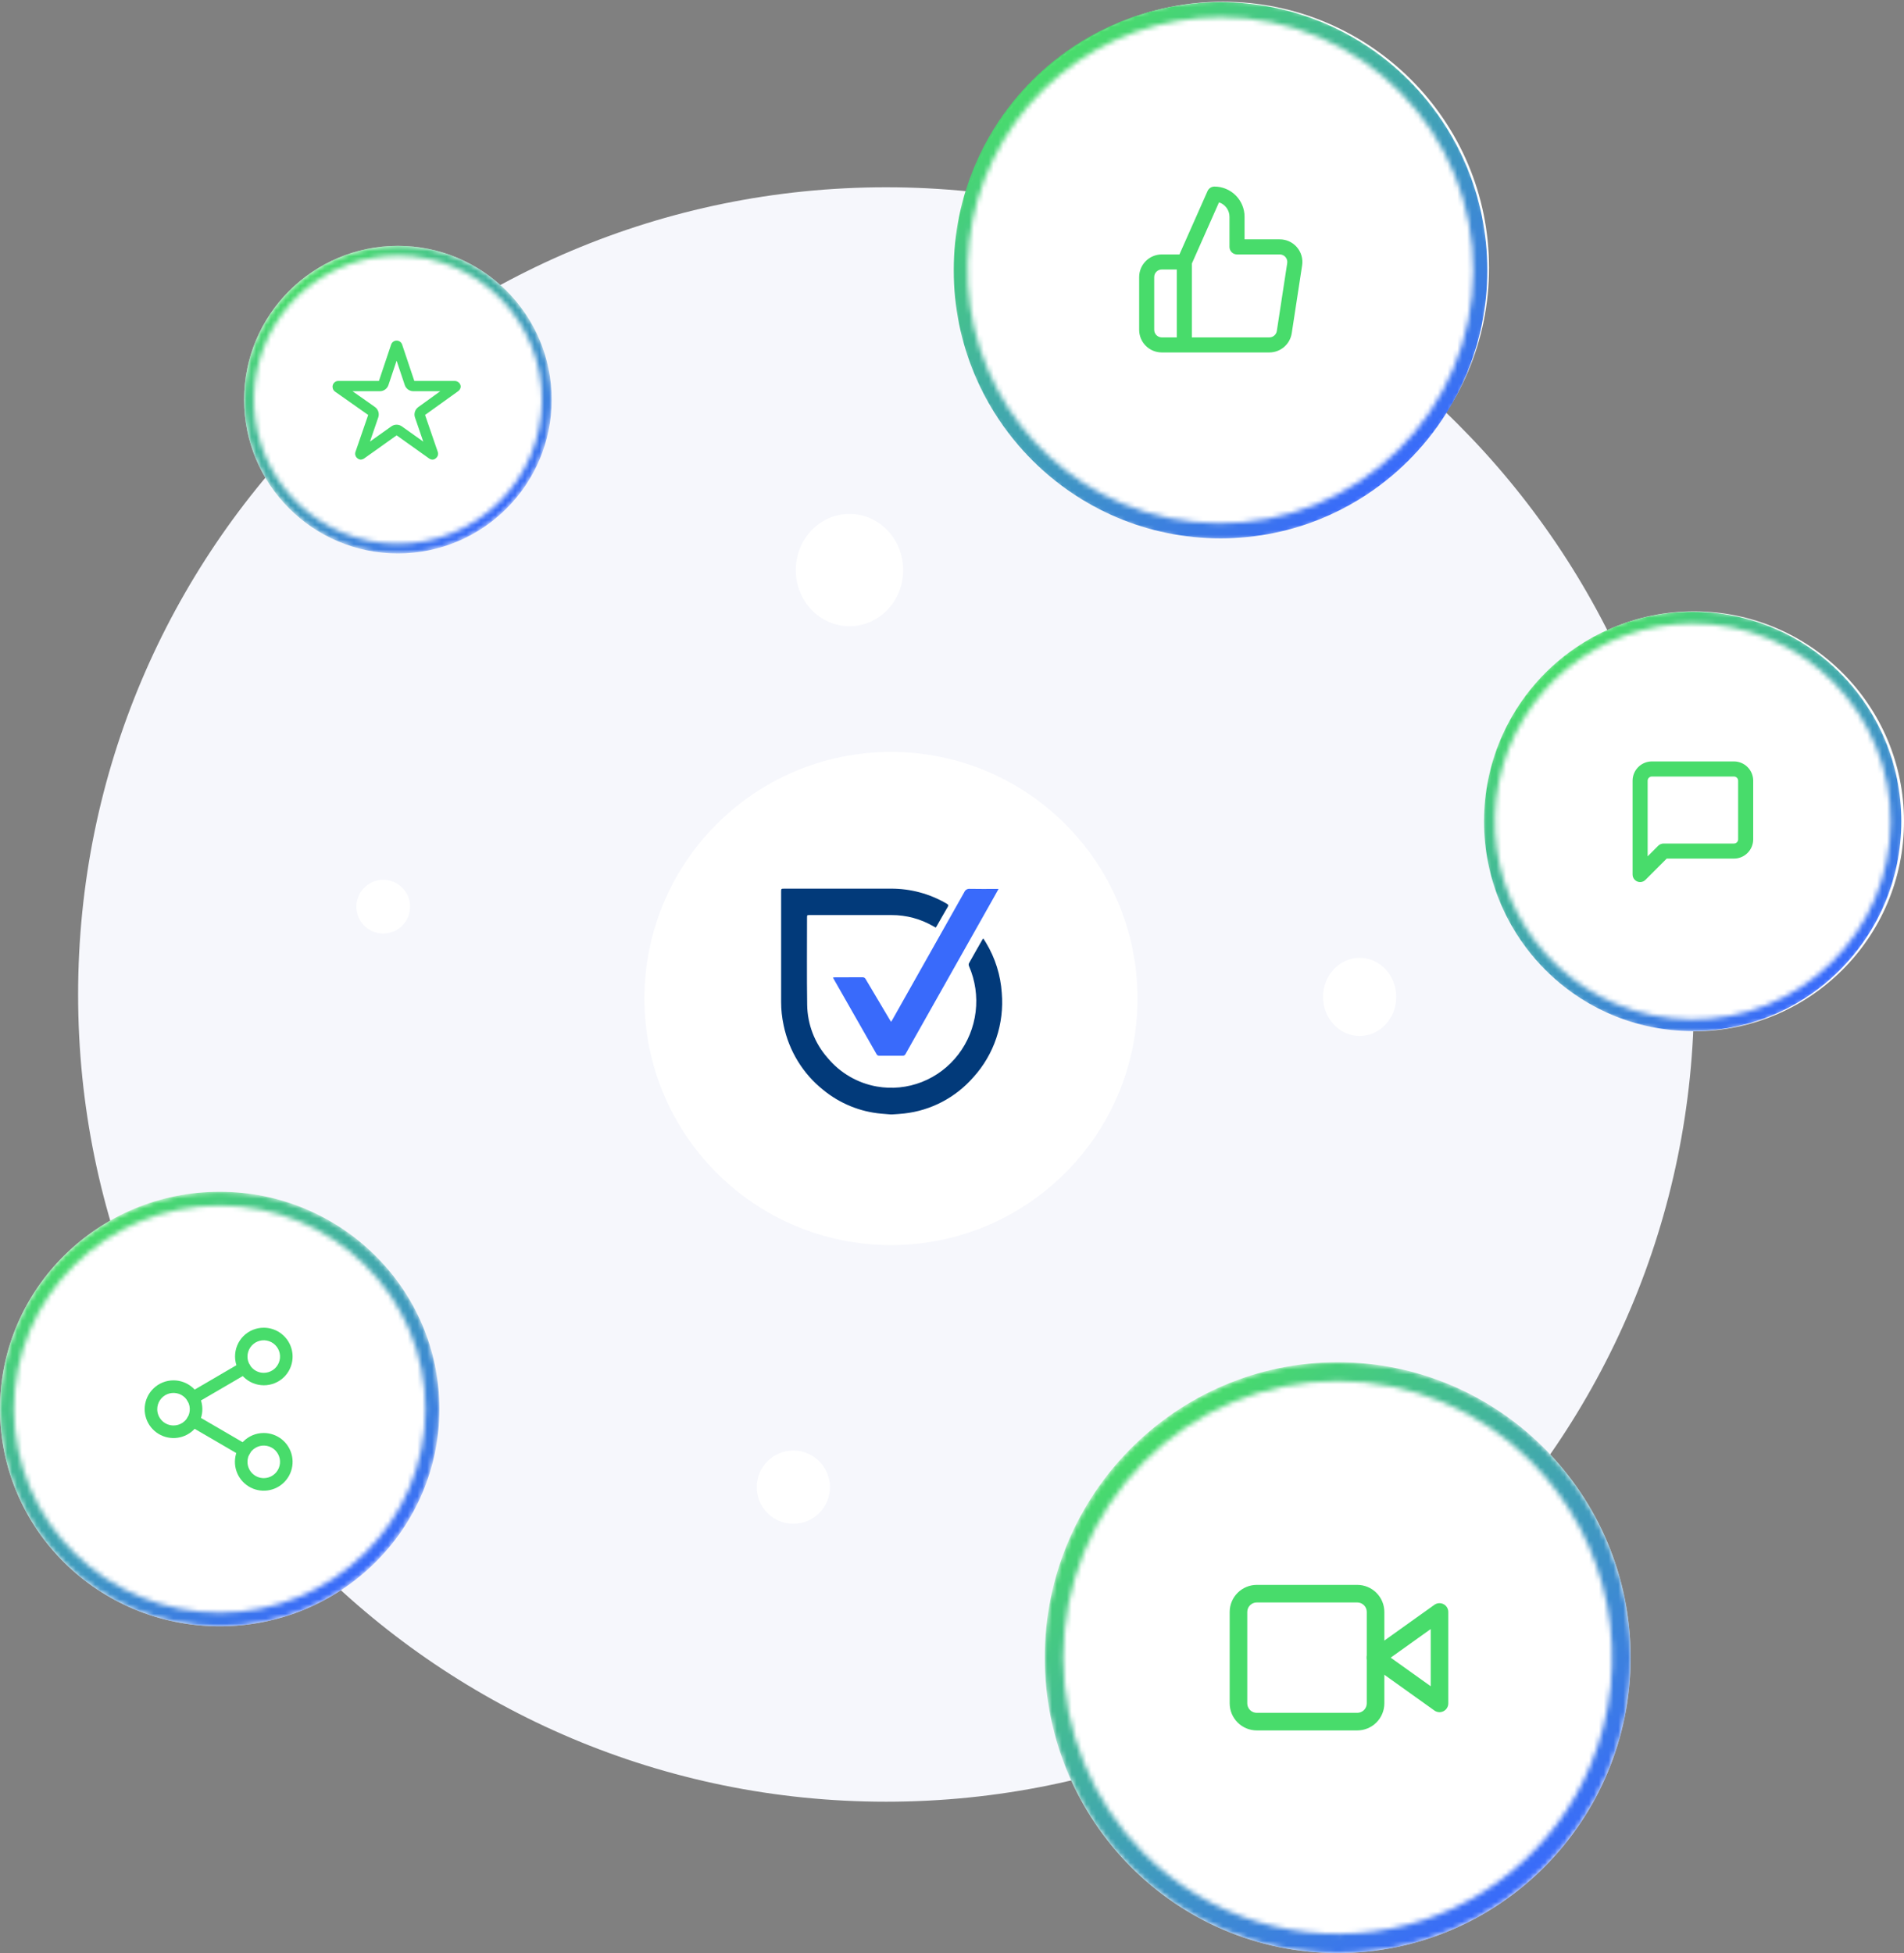 <svg xmlns="http://www.w3.org/2000/svg" width="390" height="400" viewBox="0 0 390 400" fill="none"><rect x="0" y="0" width="390" height="400" fill="#808080" stroke="none"/><g clip-path="url(#clip0_71_1252)"><path d="M181.5 368.999C272.903 368.999 347 294.981 347 203.676C347 112.372 272.903 38.355 181.5 38.355C90.097 38.355 16 112.372 16 203.676C16 294.981 90.097 368.999 181.5 368.999Z" fill="#F6F7FC"></path><path d="M182.5 255C210.39 255 233 232.39 233 204.5C233 176.61 210.39 154 182.5 154C154.61 154 132 176.61 132 204.5C132 232.39 154.61 255 182.5 255Z" fill="white"></path><path d="M182.345 228.234C181.731 228.183 181.116 228.139 180.503 228.081C176.157 227.697 172.022 226.006 168.622 223.222C164.476 219.921 161.606 215.236 160.515 209.992C160.171 208.411 159.998 206.797 160 205.177C160 197.675 160 190.171 160 182.666C160 182.012 160 182.004 160.646 182C167.923 182 175.199 182 182.476 182C186.492 181.978 190.443 183.042 193.925 185.083C194.265 185.281 194.31 185.431 194.109 185.771C193.341 187.076 192.597 188.397 191.847 189.711C191.801 189.792 191.739 189.863 191.663 189.969C191.512 189.888 191.372 189.815 191.235 189.735C188.608 188.198 185.63 187.396 182.601 187.409C177.02 187.403 171.438 187.403 165.856 187.409C165.307 187.409 165.306 187.409 165.306 187.977C165.306 193.917 165.249 199.857 165.334 205.795C165.396 209.802 166.875 213.651 169.499 216.635C172.079 219.744 175.651 221.827 179.588 222.521C182.693 223.071 185.886 222.751 188.826 221.597C191.767 220.442 194.345 218.496 196.285 215.966C198.224 213.436 199.454 210.416 199.841 207.23C200.229 204.043 199.76 200.809 198.485 197.873C198.445 197.786 198.422 197.691 198.418 197.594C198.413 197.498 198.428 197.401 198.46 197.31C199.375 195.664 200.314 194.033 201.246 192.398C201.297 192.327 201.352 192.26 201.412 192.196C201.618 192.521 201.81 192.816 201.987 193.115C203.853 196.215 204.954 199.729 205.196 203.356C205.459 206.483 205.079 209.631 204.081 212.6C203.083 215.569 201.489 218.293 199.399 220.599C195.738 224.794 190.675 227.449 185.197 228.048C184.412 228.147 183.619 228.173 182.83 228.234H182.345Z" fill="#023A7A"></path><path d="M204.54 182.05C204.216 182.633 203.957 183.104 203.691 183.576L187.067 213.05C186.539 213.986 186.004 214.916 185.488 215.862C185.433 215.978 185.346 216.074 185.237 216.137C185.128 216.2 185.003 216.227 184.879 216.214C183.285 216.204 181.69 216.204 180.095 216.214C179.977 216.222 179.86 216.193 179.759 216.131C179.657 216.069 179.576 215.977 179.527 215.866C176.634 210.783 173.736 205.7 170.835 200.617C170.769 200.501 170.711 200.381 170.613 200.194C170.804 200.178 170.94 200.157 171.075 200.157C172.936 200.157 174.797 200.163 176.66 200.149C176.797 200.138 176.933 200.17 177.052 200.241C177.17 200.311 177.265 200.417 177.324 200.544C178.982 203.356 180.647 206.163 182.32 208.964C182.374 209.055 182.438 209.14 182.529 209.274C182.626 209.112 182.706 208.995 182.777 208.869C187.695 200.151 192.612 191.429 197.526 182.702C197.62 182.484 197.779 182.303 197.98 182.183C198.18 182.064 198.412 182.013 198.643 182.037C200.41 182.077 202.177 182.052 203.946 182.052H204.54" fill="#396AFB"></path><path d="M81.5 113.354C98.897 113.354 113 99.251 113 81.855C113 64.457 98.897 50.355 81.5 50.355C64.103 50.355 50 64.457 50 81.855C50 99.251 64.103 113.354 81.5 113.354Z" fill="white"></path><path d="M93.136 78.287H84.685L82.117 70.624C82.051 70.445 81.932 70.291 81.776 70.183C81.62 70.074 81.434 70.016 81.244 70.016C81.054 70.016 80.868 70.074 80.712 70.183C80.556 70.291 80.437 70.445 80.371 70.624L77.803 78.287H69.294C69.05 78.288 68.817 78.385 68.645 78.558C68.473 78.73 68.376 78.963 68.375 79.207C68.375 79.259 68.38 79.311 68.392 79.362C68.404 79.491 68.445 79.617 68.512 79.729C68.578 79.841 68.669 79.938 68.777 80.01L75.725 84.906L73.059 92.656C72.996 92.839 72.993 93.038 73.049 93.224C73.106 93.409 73.22 93.572 73.375 93.689C73.519 93.818 73.7 93.897 73.892 93.913C74.099 93.899 74.297 93.827 74.466 93.707L81.245 88.876L88.025 93.707C88.192 93.829 88.392 93.901 88.599 93.913C88.79 93.9 88.971 93.821 89.11 93.689C89.266 93.573 89.381 93.41 89.438 93.224C89.495 93.038 89.491 92.839 89.426 92.656L86.76 84.906L93.648 79.965L93.815 79.82C93.987 79.659 94.094 79.44 94.115 79.206C94.101 78.956 93.991 78.722 93.809 78.551C93.627 78.38 93.386 78.286 93.136 78.287ZM85.825 83.602C85.545 83.803 85.336 84.09 85.231 84.418C85.125 84.747 85.128 85.101 85.239 85.428L86.968 90.466C86.984 90.513 86.984 90.562 86.97 90.609C86.956 90.655 86.927 90.695 86.888 90.725C86.85 90.754 86.803 90.77 86.754 90.771C86.706 90.772 86.658 90.758 86.618 90.731L82.174 87.559C81.901 87.364 81.574 87.259 81.238 87.26C80.904 87.258 80.578 87.363 80.307 87.559L75.861 90.725C75.821 90.753 75.773 90.768 75.725 90.767C75.676 90.766 75.628 90.75 75.59 90.721C75.55 90.691 75.522 90.65 75.508 90.603C75.494 90.557 75.495 90.507 75.511 90.46L77.24 85.422C77.352 85.093 77.355 84.737 77.248 84.406C77.141 84.075 76.931 83.787 76.648 83.585L71.995 80.305C71.955 80.276 71.925 80.236 71.909 80.19C71.893 80.144 71.893 80.094 71.907 80.047C71.922 80.001 71.951 79.96 71.99 79.93C72.029 79.901 72.076 79.885 72.125 79.885H77.795C78.132 79.884 78.46 79.778 78.734 79.58C79.007 79.383 79.211 79.104 79.317 78.784L81.017 73.718C81.033 73.672 81.062 73.632 81.101 73.605C81.14 73.576 81.187 73.561 81.236 73.561C81.284 73.561 81.331 73.576 81.37 73.605C81.409 73.632 81.438 73.672 81.454 73.718L83.154 78.784C83.26 79.104 83.464 79.383 83.737 79.58C84.011 79.778 84.339 79.884 84.676 79.885H90.266C90.315 79.884 90.362 79.899 90.402 79.927C90.442 79.956 90.471 79.996 90.486 80.043C90.5 80.089 90.5 80.139 90.484 80.185C90.468 80.231 90.438 80.271 90.398 80.299L85.825 83.602Z" fill="#48DC6B"></path><path d="M81.242 69.757C81.487 69.755 81.726 69.829 81.927 69.969C82.127 70.11 82.278 70.31 82.359 70.54L84.866 78.017H93.132C93.448 78.021 93.752 78.141 93.984 78.356C94.103 78.46 94.198 78.589 94.264 78.734C94.33 78.878 94.365 79.034 94.366 79.192C94.349 79.493 94.217 79.775 93.998 79.981L93.988 79.992L93.788 80.159L87.066 84.983L89.666 92.54C89.749 92.773 89.754 93.028 89.682 93.265C89.61 93.502 89.465 93.711 89.266 93.859C89.083 94.027 88.846 94.125 88.598 94.136C88.336 94.124 88.084 94.036 87.871 93.882L81.242 89.162L74.608 93.882C74.396 94.03 74.147 94.117 73.889 94.133C73.643 94.118 73.408 94.022 73.221 93.861H73.216C73.018 93.711 72.872 93.502 72.8 93.265C72.728 93.027 72.734 92.773 72.816 92.538L75.416 84.984L68.616 80.2C68.483 80.106 68.372 79.985 68.289 79.845C68.207 79.705 68.154 79.549 68.136 79.388C68.123 79.324 68.117 79.259 68.117 79.195C68.118 78.883 68.242 78.584 68.463 78.364C68.683 78.143 68.982 78.019 69.294 78.019H77.616L80.125 70.543C80.206 70.311 80.357 70.111 80.557 69.97C80.758 69.829 80.997 69.755 81.242 69.757ZM93.633 79.621C93.755 79.509 93.834 79.357 93.854 79.192C93.84 79.012 93.757 78.844 93.624 78.721C93.491 78.599 93.316 78.531 93.135 78.531H84.498L81.871 70.704C81.822 70.577 81.736 70.467 81.624 70.39C81.511 70.313 81.378 70.271 81.242 70.271C81.105 70.271 80.972 70.313 80.86 70.39C80.747 70.467 80.661 70.577 80.612 70.704L77.986 78.531H69.293C69.118 78.531 68.95 78.601 68.825 78.725C68.701 78.849 68.632 79.017 68.631 79.192C68.631 79.224 68.634 79.255 68.641 79.285L68.647 79.308V79.332C68.659 79.424 68.69 79.513 68.739 79.592C68.788 79.671 68.853 79.738 68.93 79.79L76.03 84.784L73.299 92.704C73.255 92.836 73.252 92.979 73.293 93.112C73.333 93.246 73.415 93.363 73.525 93.448C73.626 93.541 73.752 93.601 73.888 93.621C74.043 93.606 74.19 93.55 74.316 93.46L81.242 88.531L88.166 93.462C88.29 93.553 88.437 93.609 88.591 93.621C88.725 93.606 88.849 93.547 88.943 93.451C89.055 93.368 89.138 93.251 89.178 93.118C89.219 92.984 89.216 92.841 89.17 92.71L86.451 84.782L93.485 79.745L93.633 79.621ZM81.236 73.302C81.338 73.301 81.438 73.333 81.521 73.392C81.605 73.452 81.666 73.536 81.698 73.633L83.398 78.692C83.488 78.961 83.659 79.194 83.889 79.359C84.118 79.524 84.394 79.613 84.676 79.612H90.266C90.37 79.612 90.471 79.645 90.555 79.707C90.639 79.768 90.701 79.855 90.731 79.954C90.762 80.052 90.76 80.157 90.727 80.254C90.694 80.351 90.63 80.434 90.546 80.493L85.975 83.793C85.74 83.962 85.566 84.202 85.477 84.477C85.388 84.753 85.39 85.05 85.482 85.325L87.211 90.356C87.237 90.428 87.246 90.506 87.235 90.582C87.225 90.658 87.196 90.731 87.151 90.793C87.077 90.899 86.964 90.971 86.837 90.994C86.709 91.017 86.578 90.988 86.472 90.915L82.023 87.743C81.794 87.579 81.518 87.491 81.236 87.492C80.957 87.489 80.684 87.577 80.457 87.74L76.008 90.903C75.926 90.963 75.827 90.995 75.725 90.996C75.647 90.995 75.57 90.976 75.5 90.94C75.43 90.904 75.37 90.852 75.325 90.787C75.28 90.724 75.251 90.651 75.24 90.573C75.229 90.496 75.238 90.418 75.264 90.344L76.993 85.316C77.088 85.039 77.091 84.739 77.001 84.46C76.911 84.182 76.733 83.941 76.493 83.772L71.845 80.499C71.761 80.439 71.698 80.354 71.665 80.256C71.632 80.158 71.631 80.052 71.662 79.953C71.693 79.855 71.755 79.769 71.838 79.707C71.921 79.646 72.022 79.613 72.125 79.612H77.795C78.078 79.613 78.353 79.524 78.583 79.359C78.812 79.194 78.984 78.961 79.073 78.692L80.773 73.632C80.805 73.535 80.867 73.451 80.95 73.391C81.034 73.332 81.134 73.301 81.236 73.302ZM90.176 80.126H84.676C84.285 80.127 83.904 80.005 83.587 79.776C83.27 79.548 83.033 79.226 82.909 78.856L81.236 73.873L79.566 78.856C79.443 79.226 79.206 79.548 78.889 79.776C78.572 80.004 78.191 80.127 77.8 80.126H72.21L76.795 83.353C77.123 83.587 77.368 83.92 77.491 84.304C77.615 84.687 77.612 85.1 77.482 85.481L75.782 90.436L80.158 87.325C80.472 87.099 80.85 86.98 81.236 86.983C81.626 86.981 82.005 87.102 82.322 87.329L86.699 90.445L84.999 85.493C84.872 85.114 84.869 84.704 84.991 84.323C85.113 83.942 85.354 83.611 85.678 83.376L90.176 80.126Z" fill="#48DC6B"></path><mask id="mask0_71_1252" style="mask-type:luminance" maskUnits="userSpaceOnUse" x="50" y="50" width="63" height="64"><path d="M81.5 52.355C74.694 52.359 68.099 54.715 62.831 59.025C57.564 63.335 53.948 69.334 52.597 76.004C51.246 82.675 52.242 89.607 55.417 95.627C58.592 101.648 63.75 106.385 70.018 109.037C77.227 112.083 85.351 112.139 92.602 109.195C99.853 106.25 105.638 100.546 108.683 93.337C111.728 86.127 111.785 78.003 108.84 70.752C105.896 63.501 100.191 57.717 92.982 54.672C89.35 53.135 85.444 52.346 81.5 52.355ZM81.5 50.355C87.73 50.355 93.82 52.202 99.001 55.663C104.181 59.124 108.218 64.044 110.602 69.8C112.986 75.556 113.61 81.889 112.395 88C111.179 94.11 108.179 99.723 103.774 104.128C99.368 108.534 93.756 111.534 87.645 112.749C81.535 113.965 75.201 113.341 69.445 110.957C63.69 108.573 58.77 104.535 55.309 99.355C51.847 94.175 50 88.085 50 81.855C50 73.5 53.319 65.488 59.226 59.581C65.133 53.673 73.146 50.355 81.5 50.355Z" fill="white"></path></mask><g mask="url(#mask0_71_1252)"><path d="M81.5 113.354C98.897 113.354 113 99.251 113 81.855C113 64.457 98.897 50.355 81.5 50.355C64.103 50.355 50 64.457 50 81.855C50 99.251 64.103 113.354 81.5 113.354Z" fill="url(#paint0_linear_71_1252)"></path></g><path d="M45 333.075C69.853 333.075 90 313.152 90 288.575C90 263.999 69.853 244.075 45 244.075C20.147 244.075 0 263.999 0 288.575C0 313.152 20.147 333.075 45 333.075Z" fill="white"></path><path d="M54.026 271.923C55.194 271.923 56.336 272.27 57.308 272.919C58.279 273.568 59.036 274.491 59.483 275.57C59.93 276.65 60.047 277.838 59.819 278.983C59.592 280.129 59.029 281.182 58.203 282.008C57.093 283.104 55.594 283.717 54.033 283.712C52.473 283.707 50.978 283.085 49.875 281.981C48.772 280.878 48.15 279.383 48.145 277.823C48.139 276.263 48.752 274.764 49.848 273.653C50.395 273.103 51.047 272.667 51.764 272.37C52.481 272.073 53.25 271.921 54.026 271.923ZM54.026 281.164C54.685 281.164 55.33 280.969 55.878 280.602C56.427 280.236 56.854 279.715 57.106 279.106C57.359 278.497 57.425 277.826 57.296 277.18C57.167 276.533 56.85 275.939 56.384 275.473C55.917 275.006 55.323 274.689 54.676 274.56C54.03 274.432 53.359 274.498 52.75 274.75C52.141 275.002 51.62 275.43 51.254 275.978C50.888 276.526 50.692 277.171 50.692 277.83C50.693 278.714 51.045 279.561 51.67 280.187C52.295 280.812 53.142 281.163 54.026 281.164Z" fill="#48DC6B"></path><path d="M35.542 282.705C36.908 282.705 38.233 283.179 39.289 284.047C40.346 284.914 41.069 286.121 41.336 287.461C41.602 288.802 41.395 290.193 40.751 291.399C40.106 292.604 39.064 293.549 37.801 294.072C36.538 294.595 35.133 294.663 33.825 294.267C32.517 293.87 31.387 293.032 30.628 291.895C29.869 290.758 29.527 289.394 29.661 288.033C29.795 286.673 30.397 285.402 31.364 284.435C31.911 283.885 32.562 283.449 33.279 283.152C33.996 282.855 34.765 282.703 35.542 282.705ZM35.542 291.946C36.201 291.946 36.846 291.751 37.394 291.384C37.942 291.018 38.37 290.497 38.622 289.888C38.874 289.279 38.94 288.608 38.812 287.962C38.683 287.315 38.365 286.721 37.899 286.255C37.433 285.788 36.839 285.471 36.192 285.342C35.545 285.214 34.875 285.28 34.266 285.532C33.657 285.784 33.136 286.212 32.77 286.76C32.403 287.308 32.208 287.953 32.208 288.612C32.209 289.496 32.56 290.343 33.185 290.968C33.81 291.594 34.658 291.945 35.542 291.946Z" fill="#48DC6B"></path><path d="M54.025 293.486C55.392 293.486 56.717 293.96 57.773 294.827C58.83 295.694 59.553 296.901 59.82 298.242C60.086 299.582 59.88 300.974 59.236 302.179C58.591 303.385 57.549 304.329 56.286 304.853C55.023 305.376 53.618 305.445 52.31 305.048C51.002 304.651 49.872 303.813 49.113 302.676C48.353 301.54 48.012 300.175 48.146 298.815C48.28 297.454 48.881 296.183 49.848 295.216C50.395 294.666 51.046 294.23 51.763 293.933C52.48 293.636 53.249 293.484 54.025 293.486ZM54.025 302.727C54.684 302.727 55.329 302.532 55.877 302.165C56.426 301.799 56.853 301.278 57.105 300.669C57.358 300.06 57.424 299.389 57.295 298.743C57.166 298.096 56.849 297.502 56.383 297.036C55.916 296.569 55.322 296.252 54.675 296.123C54.029 295.995 53.358 296.061 52.749 296.313C52.14 296.565 51.619 296.993 51.253 297.541C50.887 298.089 50.691 298.734 50.691 299.393C50.692 300.277 51.044 301.124 51.669 301.749C52.294 302.375 53.141 302.726 54.025 302.727Z" fill="#48DC6B"></path><path d="M50.047 298.355C49.82 298.355 49.596 298.295 49.4 298.18L38.88 292.05C38.585 291.878 38.371 291.595 38.284 291.265C38.241 291.101 38.231 290.931 38.254 290.763C38.277 290.596 38.333 290.434 38.418 290.288C38.504 290.142 38.617 290.014 38.752 289.912C38.886 289.81 39.04 289.735 39.203 289.692C39.534 289.606 39.885 289.654 40.18 289.826L50.7 295.956C50.945 296.098 51.136 296.318 51.244 296.579C51.352 296.841 51.37 297.132 51.296 297.405C51.222 297.679 51.06 297.92 50.835 298.092C50.61 298.264 50.334 298.357 50.051 298.356L50.047 298.355Z" fill="#48DC6B"></path><path d="M39.533 287.574C39.25 287.575 38.974 287.482 38.749 287.31C38.523 287.139 38.361 286.897 38.287 286.624C38.213 286.35 38.231 286.06 38.339 285.798C38.447 285.536 38.638 285.316 38.883 285.174L49.383 279.044C49.529 278.959 49.69 278.903 49.858 278.88C50.025 278.857 50.196 278.867 50.359 278.91C50.523 278.953 50.676 279.028 50.811 279.13C50.946 279.232 51.059 279.36 51.145 279.506C51.23 279.652 51.286 279.813 51.309 279.981C51.332 280.148 51.321 280.318 51.279 280.482C51.236 280.646 51.161 280.799 51.059 280.934C50.957 281.069 50.829 281.182 50.683 281.267L40.183 287.397C39.986 287.513 39.762 287.574 39.533 287.574Z" fill="#48DC6B"></path><mask id="mask1_71_1252" style="mask-type:luminance" maskUnits="userSpaceOnUse" x="0" y="244" width="90" height="90"><path d="M45 246.9C33.844 246.874 23.132 251.263 15.2 259.107C11.357 262.894 8.289 267.394 6.168 272.354C3.983 277.483 2.857 283 2.857 288.575C2.857 294.15 3.983 299.667 6.168 304.796C8.289 309.757 11.357 314.256 15.2 318.043C23.138 325.881 33.844 330.276 45 330.276C56.156 330.276 66.862 325.881 74.8 318.043C78.643 314.256 81.712 309.756 83.833 304.795C86.018 299.666 87.144 294.149 87.144 288.574C87.144 282.999 86.018 277.482 83.833 272.353C81.711 267.393 78.643 262.894 74.8 259.107C66.868 251.263 56.156 246.874 45 246.9ZM45 244.075C69.853 244.075 90 263.998 90 288.575C90 313.152 69.853 333.075 45 333.075C20.147 333.075 0 313.152 0 288.575C0 263.998 20.147 244.075 45 244.075Z" fill="white"></path></mask><g mask="url(#mask1_71_1252)"><path d="M45 333.075C69.853 333.075 90 313.152 90 288.575C90 263.999 69.853 244.075 45 244.075C20.147 244.075 0 263.999 0 288.575C0 313.152 20.147 333.075 45 333.075Z" fill="url(#paint1_linear_71_1252)"></path></g><path d="M274 400C307.137 400 334 372.913 334 339.5C334 306.087 307.137 279 274 279C240.863 279 214 306.087 214 339.5C214 372.913 240.863 400 274 400Z" fill="white"></path><path d="M294.858 328.336C295.335 328.336 295.793 328.526 296.13 328.863C296.468 329.201 296.658 329.659 296.658 330.136V348.856C296.658 349.187 296.567 349.512 296.395 349.795C296.223 350.078 295.976 350.308 295.681 350.46C295.387 350.611 295.056 350.679 294.726 350.654C294.395 350.63 294.078 350.515 293.809 350.322L280.709 340.963C280.475 340.797 280.285 340.577 280.153 340.322C280.022 340.067 279.953 339.784 279.953 339.497C279.953 339.21 280.022 338.927 280.153 338.672C280.285 338.417 280.475 338.197 280.709 338.031L293.809 328.672C294.115 328.453 294.482 328.336 294.858 328.336ZM293.058 345.355V333.636L284.858 339.494L293.058 345.355Z" fill="#48DC6B"></path><path d="M257.424 324.592H278.014C279.484 324.594 280.894 325.178 281.933 326.218C282.973 327.257 283.557 328.667 283.559 330.137V348.855C283.557 350.325 282.973 351.735 281.933 352.774C280.894 353.814 279.484 354.398 278.014 354.4H257.424C255.954 354.398 254.544 353.814 253.505 352.774C252.465 351.735 251.88 350.325 251.879 348.855V330.137C251.88 328.667 252.465 327.257 253.505 326.218C254.544 325.178 255.954 324.594 257.424 324.592ZM278.014 350.797C278.529 350.796 279.022 350.592 279.387 350.228C279.751 349.864 279.955 349.37 279.956 348.855V330.137C279.956 329.622 279.752 329.127 279.388 328.762C279.023 328.398 278.529 328.193 278.014 328.192H257.424C257.168 328.192 256.915 328.242 256.679 328.34C256.443 328.437 256.229 328.581 256.048 328.761C255.868 328.942 255.724 329.156 255.627 329.393C255.529 329.629 255.479 329.882 255.479 330.137V348.855C255.479 349.37 255.684 349.864 256.048 350.228C256.412 350.592 256.906 350.796 257.421 350.797H278.014Z" fill="#48DC6B"></path><mask id="mask2_71_1252" style="mask-type:luminance" maskUnits="userSpaceOnUse" x="214" y="279" width="120" height="121"><path d="M274 282.841C266.608 282.836 259.288 284.3 252.467 287.149C245.646 289.998 239.46 294.175 234.267 299.436C223.704 310.095 217.777 324.494 217.777 339.5C217.777 354.506 223.704 368.905 234.267 379.564C240.777 386.095 248.797 390.921 257.617 393.613C266.437 396.306 275.784 396.783 284.833 395.002C293.881 393.222 302.35 389.238 309.492 383.403C316.633 377.569 322.226 370.064 325.776 361.553C330.14 351.169 331.326 339.724 329.182 328.667C327.038 317.609 321.662 307.436 313.733 299.436C308.54 294.175 302.354 289.998 295.533 287.149C288.712 284.3 281.392 282.836 274 282.841ZM274 279C307.137 279 334 306.087 334 339.5C334 372.913 307.137 400 274 400C240.863 400 214 372.913 214 339.5C214 306.087 240.863 279 274 279Z" fill="white"></path></mask><g mask="url(#mask2_71_1252)"><path d="M274 399.999C307.137 399.999 334 372.912 334 339.499C334 306.086 307.137 278.999 274 278.999C240.863 278.999 214 306.086 214 339.499C214 372.912 240.863 399.999 274 399.999Z" fill="url(#paint2_linear_71_1252)"></path></g><path d="M347 211.213C370.748 211.213 390 191.962 390 168.213C390 144.465 370.748 125.213 347 125.213C323.252 125.213 304 144.465 304 168.213C304 191.962 323.252 211.213 347 211.213Z" fill="white"></path><path d="M335.95 180.653C335.747 180.653 335.547 180.613 335.359 180.536C335.172 180.458 335.002 180.344 334.858 180.201C334.715 180.057 334.601 179.887 334.523 179.7C334.446 179.512 334.406 179.311 334.406 179.108V159.891C334.408 158.845 334.824 157.842 335.563 157.103C336.303 156.363 337.306 155.947 338.352 155.945H355.167C356.213 155.947 357.216 156.363 357.956 157.103C358.696 157.842 359.112 158.845 359.113 159.891V171.902C359.111 172.948 358.695 173.95 357.955 174.689C357.215 175.428 356.213 175.844 355.167 175.845H341.394L337.042 180.2C336.899 180.344 336.729 180.458 336.541 180.536C336.354 180.613 336.153 180.653 335.95 180.653ZM338.35 159.034C338.123 159.035 337.905 159.125 337.744 159.286C337.583 159.447 337.493 159.665 337.492 159.892V175.38L339.66 173.212C339.804 173.069 339.974 172.955 340.161 172.878C340.349 172.8 340.549 172.76 340.752 172.76H355.167C355.395 172.76 355.613 172.67 355.774 172.509C355.935 172.348 356.025 172.13 356.025 171.902V159.891C356.025 159.664 355.935 159.446 355.774 159.285C355.613 159.124 355.395 159.034 355.167 159.033L338.35 159.034Z" fill="#48DC6B"></path><mask id="mask3_71_1252" style="mask-type:luminance" maskUnits="userSpaceOnUse" x="303" y="124" width="88" height="88"><path d="M346.713 127.688C337.36 127.696 328.298 130.936 321.061 136.86C313.824 142.783 308.856 151.026 306.999 160.192C305.143 169.359 306.511 178.885 310.873 187.158C315.235 195.431 322.322 201.942 330.934 205.588C340.842 209.773 352.006 209.851 361.971 205.804C371.936 201.757 379.885 193.918 384.07 184.01C388.255 174.102 388.333 162.938 384.286 152.973C380.239 143.008 372.4 135.058 362.492 130.873C357.5 128.761 352.133 127.678 346.713 127.688ZM346.713 124.939C355.275 124.939 363.645 127.477 370.765 132.233C377.885 136.99 383.434 143.751 386.711 151.661C389.989 159.571 390.846 168.276 389.176 176.674C387.507 185.072 383.384 192.786 377.33 198.84C371.275 204.895 363.562 209.019 355.164 210.689C346.766 212.36 338.062 211.503 330.151 208.227C322.24 204.95 315.479 199.401 310.722 192.282C305.965 185.163 303.426 176.793 303.426 168.23C303.426 162.546 304.545 156.916 306.72 151.664C308.895 146.412 312.084 141.64 316.103 137.62C320.123 133.6 324.895 130.411 330.147 128.235C335.399 126.06 341.028 124.94 346.713 124.939Z" fill="white"></path></mask><g mask="url(#mask3_71_1252)"><path d="M346.712 211.17C370.313 211.17 389.444 191.945 389.444 168.229C389.444 144.514 370.313 125.288 346.712 125.288C323.112 125.288 303.98 144.514 303.98 168.229C303.98 191.945 323.112 211.17 346.712 211.17Z" fill="url(#paint3_linear_71_1252)"></path></g><path d="M250.5 109.355C280.6 109.355 305 84.954 305 54.855C305 24.756 280.6 0.355 250.5 0.355C220.4 0.355 196 24.756 196 54.855C196 84.954 220.4 109.355 250.5 109.355Z" fill="white"></path><path d="M260.016 72.183H237.962C236.735 72.181 235.558 71.692 234.691 70.823C233.824 69.954 233.336 68.777 233.336 67.55V56.741C233.337 55.514 233.825 54.337 234.692 53.469C235.559 52.601 236.735 52.112 237.962 52.11H241.586L247.346 39.127C247.467 38.854 247.665 38.622 247.915 38.459C248.165 38.297 248.457 38.21 248.756 38.21C250.392 38.213 251.961 38.865 253.117 40.023C254.274 41.181 254.923 42.751 254.924 44.387V49.02H262.109C262.779 49.016 263.441 49.156 264.051 49.433C264.661 49.709 265.204 50.115 265.642 50.621C266.08 51.128 266.403 51.723 266.588 52.367C266.774 53.01 266.818 53.686 266.717 54.348L264.589 68.248C264.419 69.341 263.866 70.337 263.028 71.058C262.189 71.779 261.122 72.178 260.016 72.183ZM244.13 69.095H259.981C260.355 69.1 260.718 68.97 261.003 68.728C261.289 68.487 261.478 68.151 261.536 67.782L263.664 53.882C263.697 53.661 263.682 53.436 263.62 53.222C263.557 53.008 263.45 52.81 263.303 52.642C263.157 52.473 262.976 52.338 262.773 52.247C262.57 52.155 262.349 52.108 262.126 52.11H253.381C253.178 52.11 252.977 52.07 252.789 51.993C252.602 51.915 252.431 51.801 252.288 51.658C252.144 51.514 252.03 51.343 251.953 51.156C251.875 50.968 251.836 50.767 251.836 50.564V44.387C251.835 43.732 251.627 43.095 251.241 42.566C250.856 42.037 250.312 41.644 249.689 41.444L244.13 53.98V69.095ZM237.962 55.195C237.553 55.196 237.161 55.359 236.872 55.648C236.583 55.938 236.42 56.33 236.42 56.739V67.55C236.42 67.959 236.583 68.351 236.872 68.641C237.161 68.93 237.553 69.093 237.962 69.094H241.046V55.194L237.962 55.195Z" fill="#48DC6B"></path><mask id="mask4_71_1252" style="mask-type:luminance" maskUnits="userSpaceOnUse" x="194" y="0" width="112" height="111"><path d="M250 3.515C238.04 3.523 226.451 7.665 217.196 15.239C207.94 22.813 201.587 33.353 199.212 45.075C196.838 56.796 198.588 68.978 204.166 79.557C209.745 90.136 218.808 98.461 229.822 103.123C242.485 108.448 256.745 108.529 269.469 103.35C282.193 98.171 292.342 88.154 297.688 75.499C303.033 62.844 303.139 48.585 297.981 35.852C292.823 23.12 282.824 12.954 270.178 7.587C263.794 4.886 256.931 3.501 250 3.515ZM250 0C260.948 0 271.65 3.247 280.753 9.329C289.856 15.412 296.951 24.057 301.141 34.172C305.331 44.286 306.427 55.416 304.291 66.154C302.155 76.892 296.883 86.755 289.141 94.497C281.4 102.238 271.537 107.51 260.799 109.646C250.061 111.782 238.931 110.686 228.816 106.496C218.701 102.307 210.056 95.212 203.974 86.109C197.891 77.005 194.645 66.303 194.645 55.355C194.645 40.674 200.477 26.594 210.858 16.213C221.239 5.832 235.318 0 250 0Z" fill="white"></path></mask><g mask="url(#mask4_71_1252)"><path d="M250.001 110.261C280.182 110.261 304.647 85.678 304.647 55.354C304.647 25.03 280.182 0.447 250.001 0.447C219.821 0.447 195.355 25.03 195.355 55.354C195.355 85.678 219.821 110.261 250.001 110.261Z" fill="url(#paint4_linear_71_1252)"></path></g><path d="M78.5 191.189C81.538 191.189 84 188.727 84 185.689C84 182.652 81.538 180.189 78.5 180.189C75.462 180.189 73 182.652 73 185.689C73 188.727 75.462 191.189 78.5 191.189Z" fill="white"></path><path d="M174 128.255C180.075 128.255 185 123.106 185 116.755C185 110.404 180.075 105.255 174 105.255C167.925 105.255 163 110.404 163 116.755C163 123.106 167.925 128.255 174 128.255Z" fill="white"></path><path d="M162.5 312.08C166.642 312.08 170 308.722 170 304.58C170 300.438 166.642 297.08 162.5 297.08C158.358 297.08 155 300.438 155 304.58C155 308.722 158.358 312.08 162.5 312.08Z" fill="white"></path><path d="M278.5 212.173C282.642 212.173 286 208.591 286 204.173C286 199.755 282.642 196.173 278.5 196.173C274.358 196.173 271 199.755 271 204.173C271 208.591 274.358 212.173 278.5 212.173Z" fill="white"></path></g><defs><linearGradient id="paint0_linear_71_1252" x1="63.167" y1="56.592" x2="102.353" y2="105.542" gradientUnits="userSpaceOnUse"><stop stop-color="#48DC6B"></stop><stop offset="1" stop-color="#396AFB"></stop></linearGradient><linearGradient id="paint1_linear_71_1252" x1="18.81" y1="252.886" x2="74.029" y2="322.641" gradientUnits="userSpaceOnUse"><stop stop-color="#48DC6B"></stop><stop offset="1" stop-color="#396AFB"></stop></linearGradient><linearGradient id="paint2_linear_71_1252" x1="239.08" y1="290.978" x2="314.476" y2="384.384" gradientUnits="userSpaceOnUse"><stop stop-color="#48DC6B"></stop><stop offset="1" stop-color="#396AFB"></stop></linearGradient><linearGradient id="paint3_linear_71_1252" x1="321.842" y1="133.791" x2="375.318" y2="200.267" gradientUnits="userSpaceOnUse"><stop stop-color="#48DC6B"></stop><stop offset="1" stop-color="#396AFB"></stop></linearGradient><linearGradient id="paint4_linear_71_1252" x1="218.197" y1="11.319" x2="286.572" y2="96.326" gradientUnits="userSpaceOnUse"><stop stop-color="#48DC6B"></stop><stop offset="1" stop-color="#396AFB"></stop></linearGradient><clipPath id="clip0_71_1252"><rect width="390" height="400" fill="white"></rect></clipPath></defs></svg>
